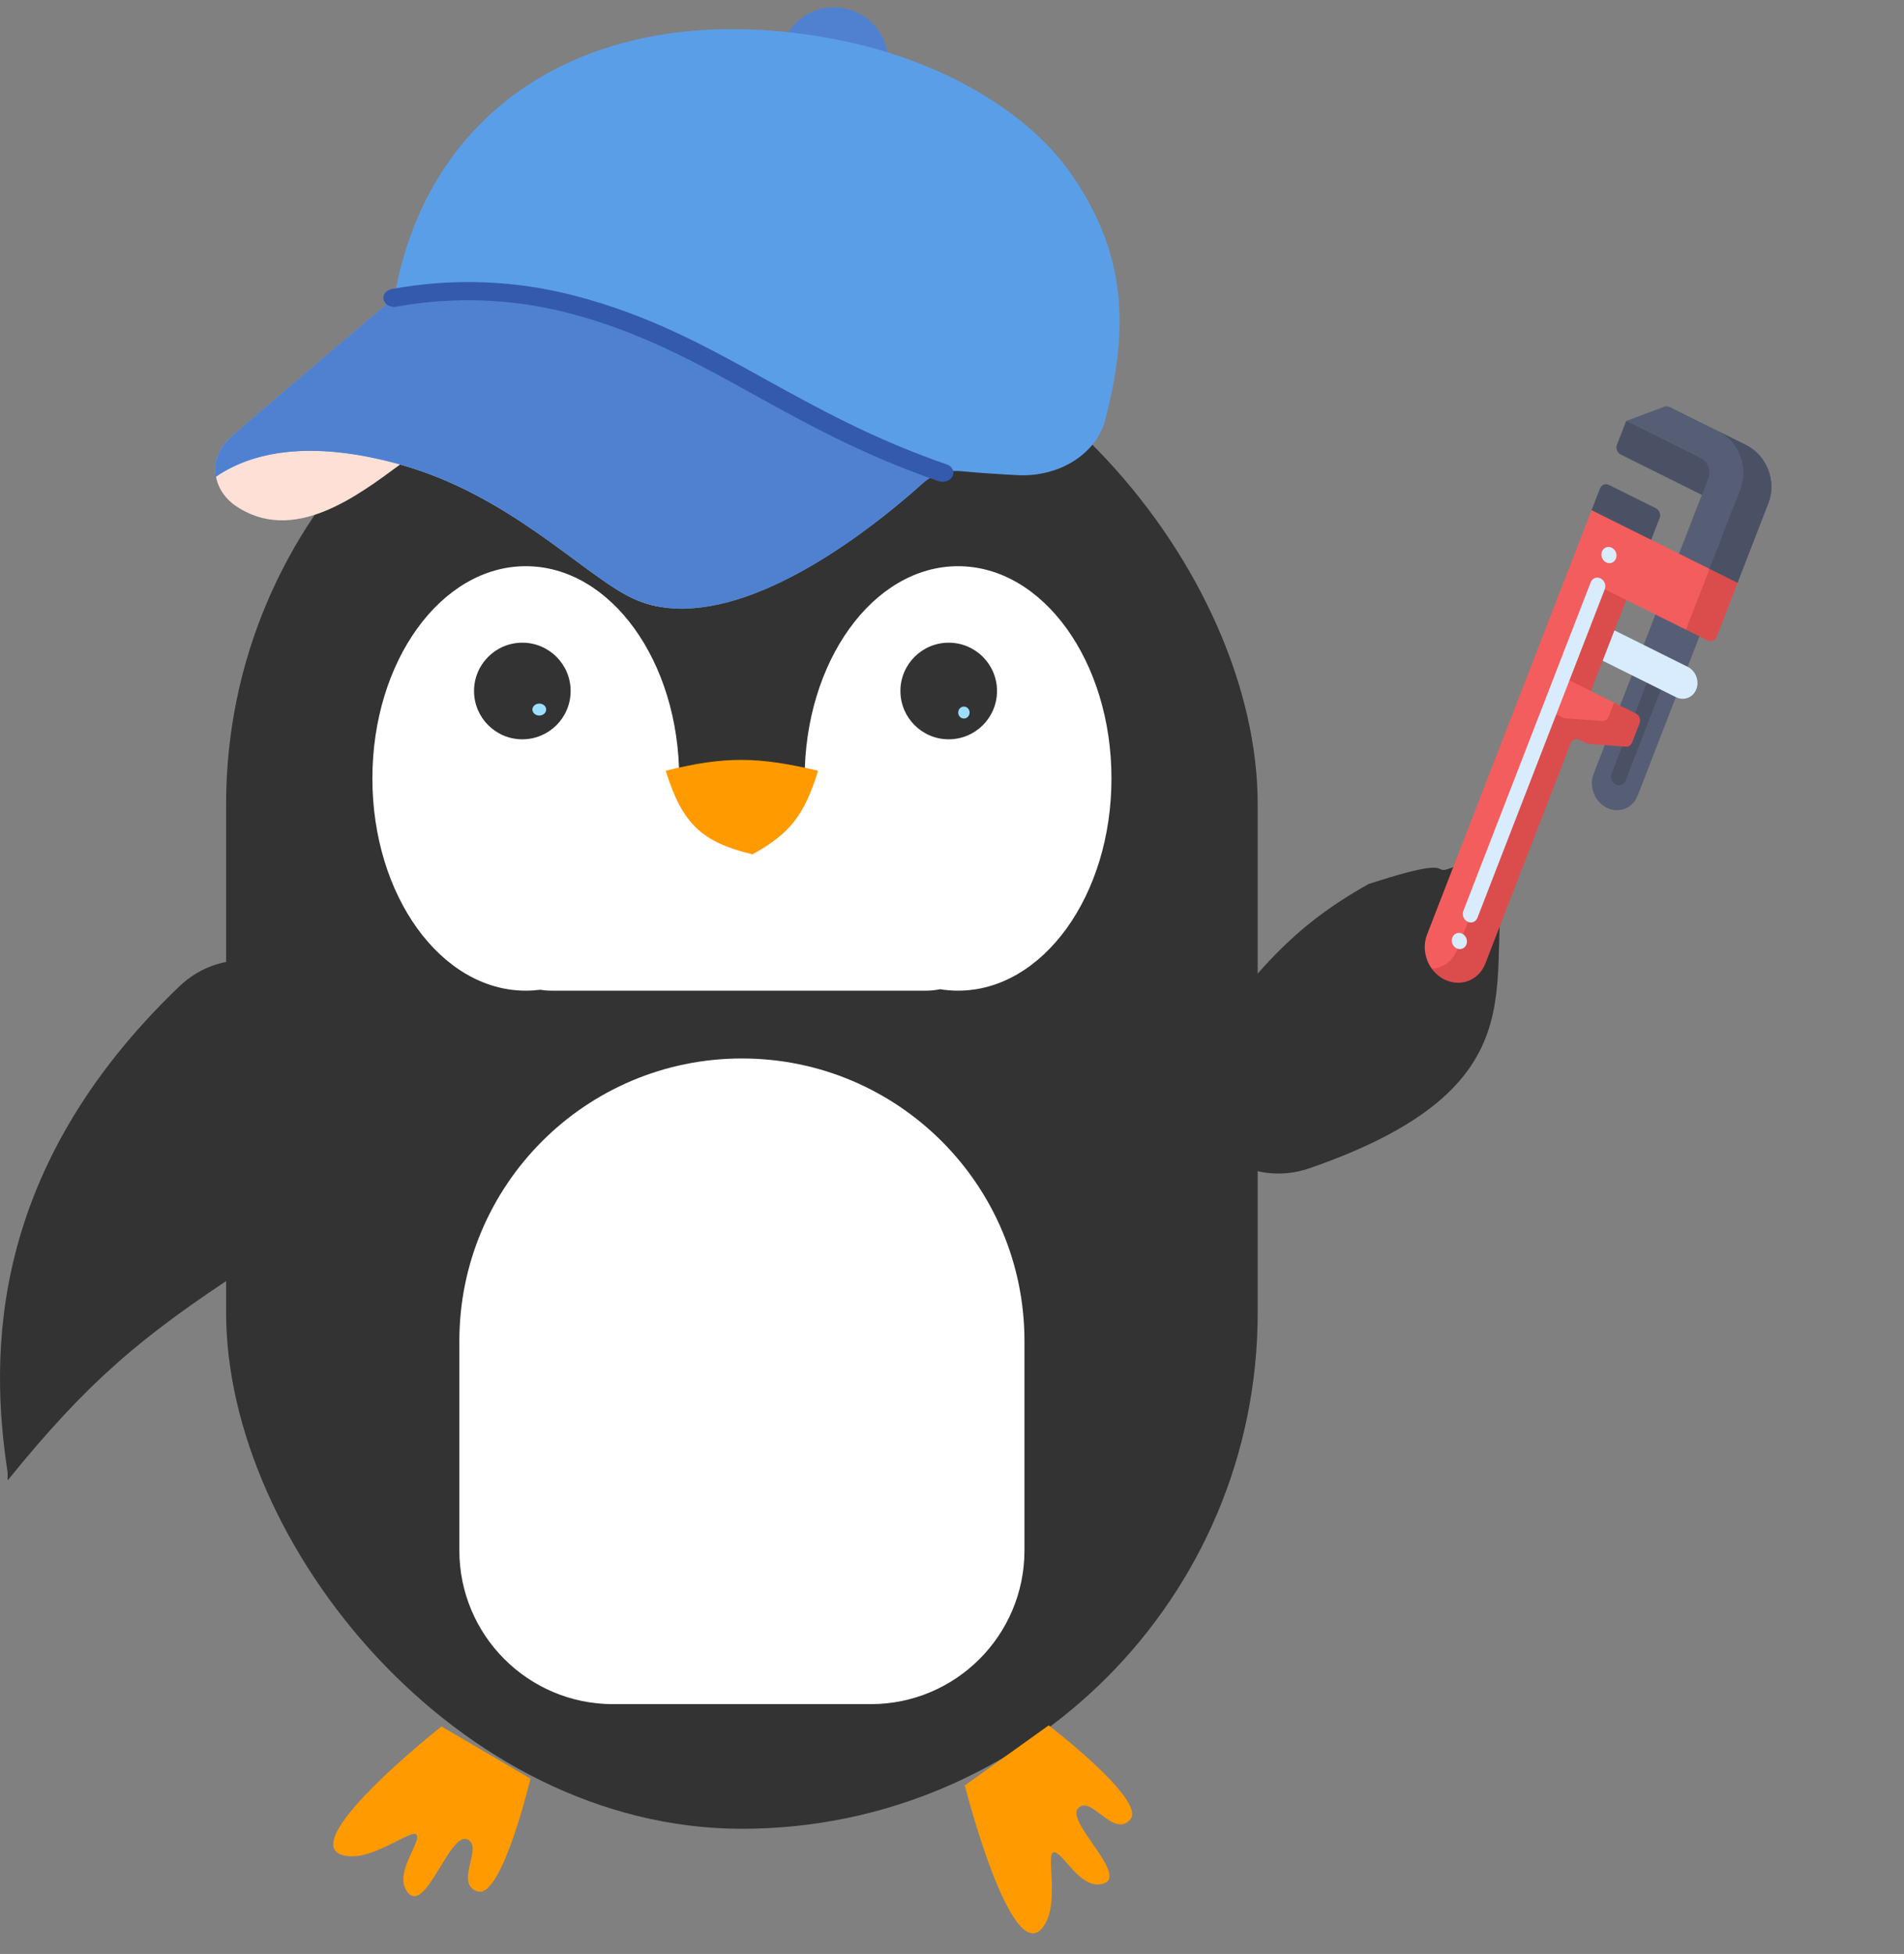 <svg width="462" height="474" viewBox="0 0 462 474" fill="none" xmlns="http://www.w3.org/2000/svg">
<rect x="0" y="0" width="462" height="474" fill="#808080" stroke="none"/>
<path d="M317.852 283.371C378.345 262.337 358.262 235.287 366.137 207.609L364.866 204.539C337.463 218.109 362.428 204.539 332.047 214.468C313.467 224.896 303.255 236.273 285.272 262.939C289.448 278.612 303.449 288.379 317.852 283.371Z" fill="#333333"/>
<path d="M43.446 239.348C-2.791 283.665 -2.517 328.757 1.851 357.2L1.851 359.126C21.113 335.376 33.89 324.409 59.237 307.903C71.786 290.683 76.332 276.087 81.575 244.355C71.251 231.845 54.455 228.796 43.446 239.348Z" fill="#333333"/>
<rect x="54.867" y="69.899" width="250.307" height="373.737" rx="125.154" fill="#333333"/>
<path d="M198.248 46.138C181.721 62.118 168.853 68.983 138.465 76.823L185.815 72.061C181.339 69.811 190.147 66.578 198.248 46.138Z" fill="#333333"/>
<path d="M84.414 450.273C69.353 448.576 107.13 418.807 107.13 418.807L128.728 431.468C128.728 431.468 121.752 460.754 115.881 458.838C110.01 456.922 117.617 447.727 113.274 446.177C108.93 444.626 103.108 464.972 98.751 458.838C95.629 454.442 101.861 447.403 101.171 445.246C100.482 443.089 91.203 451.038 84.414 450.273Z" fill="#FF9A00"/>
<path d="M253.614 466.681C245.938 479.749 234.108 433.13 234.108 433.13L254.459 418.549C254.459 418.549 278.376 436.834 274.237 441.418C270.099 446.002 264.794 435.313 261.611 438.65C258.428 441.987 274.646 455.582 267.27 457.067C261.985 458.131 258.089 449.575 255.838 449.328C253.587 449.08 257.074 460.79 253.614 466.681Z" fill="#FF9A00"/>
<path fill-rule="evenodd" clip-rule="evenodd" d="M127.584 137.352C148.142 137.352 164.808 160.403 164.808 188.837H195.244C195.244 160.403 211.91 137.352 232.468 137.352C253.027 137.352 269.693 160.403 269.693 188.837C269.693 217.272 253.027 240.323 232.468 240.323C230.992 240.323 229.537 240.204 228.106 239.973C226.993 240.202 225.84 240.323 224.659 240.323H133.879C132.932 240.323 132.003 240.245 131.098 240.096C129.941 240.246 128.769 240.323 127.584 240.323C107.025 240.323 90.359 217.272 90.359 188.837C90.359 160.403 107.025 137.352 127.584 137.352Z" fill="white"/>
<path d="M198.519 186.977C184.088 183.551 175.958 183.375 161.527 186.977C165.604 199.99 170.322 204.263 182.577 207.253C191.641 202.26 195.125 197.823 198.519 186.977Z" fill="#FF9A00"/>
<ellipse cx="126.743" cy="167.626" rx="11.719" ry="11.719" fill="#333333"/>
<ellipse cx="230.204" cy="167.626" rx="11.719" ry="11.719" fill="#333333"/>
<ellipse cx="233.888" cy="172.855" rx="1.381" ry="1.453" fill="#9DDDFF"/>
<ellipse cx="130.859" cy="172.129" rx="1.671" ry="1.453" fill="#9DDDFF"/>
<path d="M111.461 325.33C111.461 287.465 142.157 256.769 180.022 256.769C217.888 256.769 248.584 287.465 248.584 325.33V376.107C248.584 396.703 231.887 413.4 211.291 413.4H148.754C128.158 413.4 111.461 396.703 111.461 376.107V325.33Z" fill="white"/>
<path d="M205.794 2.232C202.426 1.322 198.834 1.788 195.808 3.527C192.783 5.265 190.572 8.134 189.662 11.503L215.065 18.364C215.516 16.696 215.634 14.956 215.412 13.242C215.19 11.529 214.632 9.876 213.771 8.378C212.91 6.88 211.763 5.566 210.394 4.511C209.026 3.457 207.463 2.682 205.794 2.232Z" fill="#5081D1"/>
<path d="M106.057 77.533C106.057 77.533 64.574 98.588 55.858 106.253C54.622 107.379 53.67 108.699 53.057 110.136C52.444 111.572 52.182 113.096 52.288 114.618C52.393 116.139 52.864 117.628 53.672 118.996C54.48 120.365 55.609 121.585 56.992 122.586C71.047 132.329 86.753 120.292 97.098 112.673C123.172 119.934 140.776 138.561 152.591 144.665C176.558 157.039 195.24 124.851 206.809 114.431C164.659 89.572 137.095 82.144 106.057 77.533Z" fill="#FFE0D7"/>
<path d="M268.192 101.808C267.185 105.789 264.491 109.337 260.602 111.808C256.712 114.279 251.884 115.508 246.997 115.271C242.522 115.035 237.719 114.736 233.313 114.315C231.595 114.147 229.854 114.318 228.231 114.815C226.608 115.312 225.149 116.12 223.973 117.174C214.766 125.474 190.086 145.864 168.316 147.533C162.82 148.07 157.265 147.06 152.54 144.666C140.726 138.563 123.111 119.932 97.049 112.663C77.561 107.248 62.562 108.674 52.339 115.669C52.053 113.984 52.216 112.268 52.815 110.641C53.414 109.014 54.436 107.516 55.808 106.253C64.52 98.582 95.65 72.248 95.65 72.248C104.163 23.326 147.025 -1.098 202.553 9.511C229.485 14.649 249.898 27.984 259.578 41.722C273.627 61.651 273.864 79.854 268.192 101.808Z" fill="#5B9EE8"/>
<path d="M228.698 114.686C226.886 115.154 225.255 116.013 223.973 117.174C214.765 125.475 190.086 145.864 168.316 147.534C162.819 148.07 157.265 147.061 152.54 144.667C140.725 138.563 123.111 119.932 97.048 112.663C77.56 107.248 62.562 108.674 52.339 115.67C52.053 113.985 52.215 112.268 52.815 110.641C53.414 109.014 54.436 107.516 55.807 106.253C64.52 98.582 95.649 72.248 95.649 72.248C109.9 69.643 124.725 70.187 138.644 73.827C172.268 82.525 190.526 101.472 228.698 114.686Z" fill="#5081D1"/>
<path d="M228.51 116.871C228.225 116.855 227.946 116.8 227.683 116.708C209.437 110.393 195.895 102.9 182.798 95.654C168.636 87.82 155.258 80.419 137.865 75.919C124.424 72.421 110.12 71.884 96.355 74.362C95.681 74.516 94.96 74.442 94.352 74.155C93.744 73.868 93.298 73.391 93.112 72.831C92.927 72.271 93.016 71.672 93.362 71.166C93.708 70.661 94.281 70.291 94.955 70.136C109.692 67.396 125.039 67.947 139.436 71.735C157.56 76.423 171.245 83.993 185.731 92.009C198.621 99.138 211.947 106.511 229.722 112.664C230.299 112.864 230.773 113.228 231.057 113.691C231.341 114.154 231.418 114.686 231.273 115.192C231.129 115.698 230.773 116.145 230.268 116.452C229.764 116.76 229.145 116.909 228.52 116.872L228.51 116.871Z" fill="#345AAD"/>
<path d="M389.867 195.937C386.92 194.47 385.495 190.793 386.686 187.724L403.248 145.036L413.923 150.347L397.361 193.034C396.17 196.104 392.815 197.403 389.867 195.937Z" fill="#565E75"/>
<path d="M392.038 190.332C391.097 189.864 390.642 188.69 391.023 187.711L400.302 163.795C400.682 162.815 401.752 162.401 402.693 162.869C403.634 163.337 404.088 164.51 403.708 165.489L394.429 189.406C394.049 190.385 392.978 190.8 392.038 190.332Z" fill="#4B5165"/>
<path d="M400.657 130.967L391.745 131.689L386.186 123.768L388.241 118.472C388.585 117.585 389.555 117.209 390.407 117.633L401.792 123.297C402.644 123.721 403.056 124.784 402.712 125.671L400.657 130.967Z" fill="#4B5165"/>
<path d="M421.592 141.379L411.816 144.214L407.407 134.323L412.945 120.051L394.586 102.125L403.877 98.648C404.28 98.498 404.731 98.526 405.135 98.726L423.687 107.956C428.72 110.46 431.152 116.739 429.119 121.98L421.592 141.379Z" fill="#565E75"/>
<path d="M423.686 107.956L416.874 104.567C421.907 107.071 424.339 113.35 422.306 118.591L412.276 144.443L421.591 141.379L429.118 121.98C431.151 116.739 428.719 110.46 423.686 107.956Z" fill="#4B5165"/>
<path d="M406.648 169.116L388.921 160.297L385.129 154.019L391.777 152.935L409.504 161.754C411.457 162.726 412.4 165.161 411.611 167.194C410.822 169.227 408.6 170.087 406.648 169.116Z" fill="#D8ECFE"/>
<path d="M412.972 120.066L414.543 116.018C415.254 114.183 414.403 111.986 412.642 111.109L394.584 102.126L392.348 107.889C392.004 108.776 392.415 109.839 393.267 110.263L412.972 120.066Z" fill="#4B5165"/>
<path d="M351.173 235.83L347.431 235.001C345.733 232.662 345.192 229.505 346.27 226.725L386.19 123.767L414.81 138.005L415.336 146.716L409.091 152.744L394.612 145.541L385.131 154.017L386.034 167.651L391.651 170.445L391.831 177.464L378.339 177.011L356.983 232.054C355.056 237.02 351.173 235.83 351.173 235.83Z" fill="#F45D5D"/>
<path d="M379.211 164.267L387.788 142.16L394.599 145.549L386.022 167.655L379.211 164.267Z" fill="#DB4D4D"/>
<path d="M388.757 174.904L379.888 174.262C379.677 174.247 379.469 174.189 379.274 174.092L376.031 172.479L353.595 230.371C352.517 233.151 350.098 234.835 347.427 235.001C348.213 236.083 349.246 236.99 350.481 237.604C354.386 239.547 358.83 237.826 360.408 233.76L381.119 180.312C381.463 179.425 382.433 179.049 383.285 179.473L384.986 180.319C385.181 180.416 385.389 180.473 385.599 180.488L394.469 181.13C395.15 181.179 395.766 180.78 396.021 180.121L397.837 175.44C398.182 174.553 397.77 173.49 396.918 173.067L391.648 170.445L390.31 173.895C390.054 174.553 389.439 174.953 388.757 174.904Z" fill="#DB4D4D"/>
<path d="M414.808 138.005L409.089 152.745L414.359 155.367C415.211 155.79 416.181 155.415 416.525 154.528L421.62 141.395L414.808 138.005Z" fill="#DB4D4D"/>
<path d="M356.096 223.59C355.155 223.122 354.7 221.949 355.08 220.97L385.987 141.243C386.367 140.263 387.437 139.848 388.378 140.316C389.318 140.783 389.773 141.957 389.393 142.936L358.487 222.663C358.107 223.642 357.037 224.058 356.096 223.59Z" fill="#D8ECFE"/>
<path d="M354.829 230.125C353.884 230.492 352.81 229.933 352.421 228.927C352.035 227.931 352.44 226.789 353.395 226.419C354.333 226.055 355.409 226.601 355.802 227.617C356.205 228.656 355.748 229.77 354.829 230.125Z" fill="#D8ECFE"/>
<path d="M391.126 136.503C390.171 136.873 389.106 136.307 388.717 135.304C388.31 134.253 388.781 133.15 389.688 132.798C390.71 132.403 391.738 133.063 392.099 133.995C392.499 135.028 392.046 136.146 391.126 136.503Z" fill="#D8ECFE"/>
</svg>

